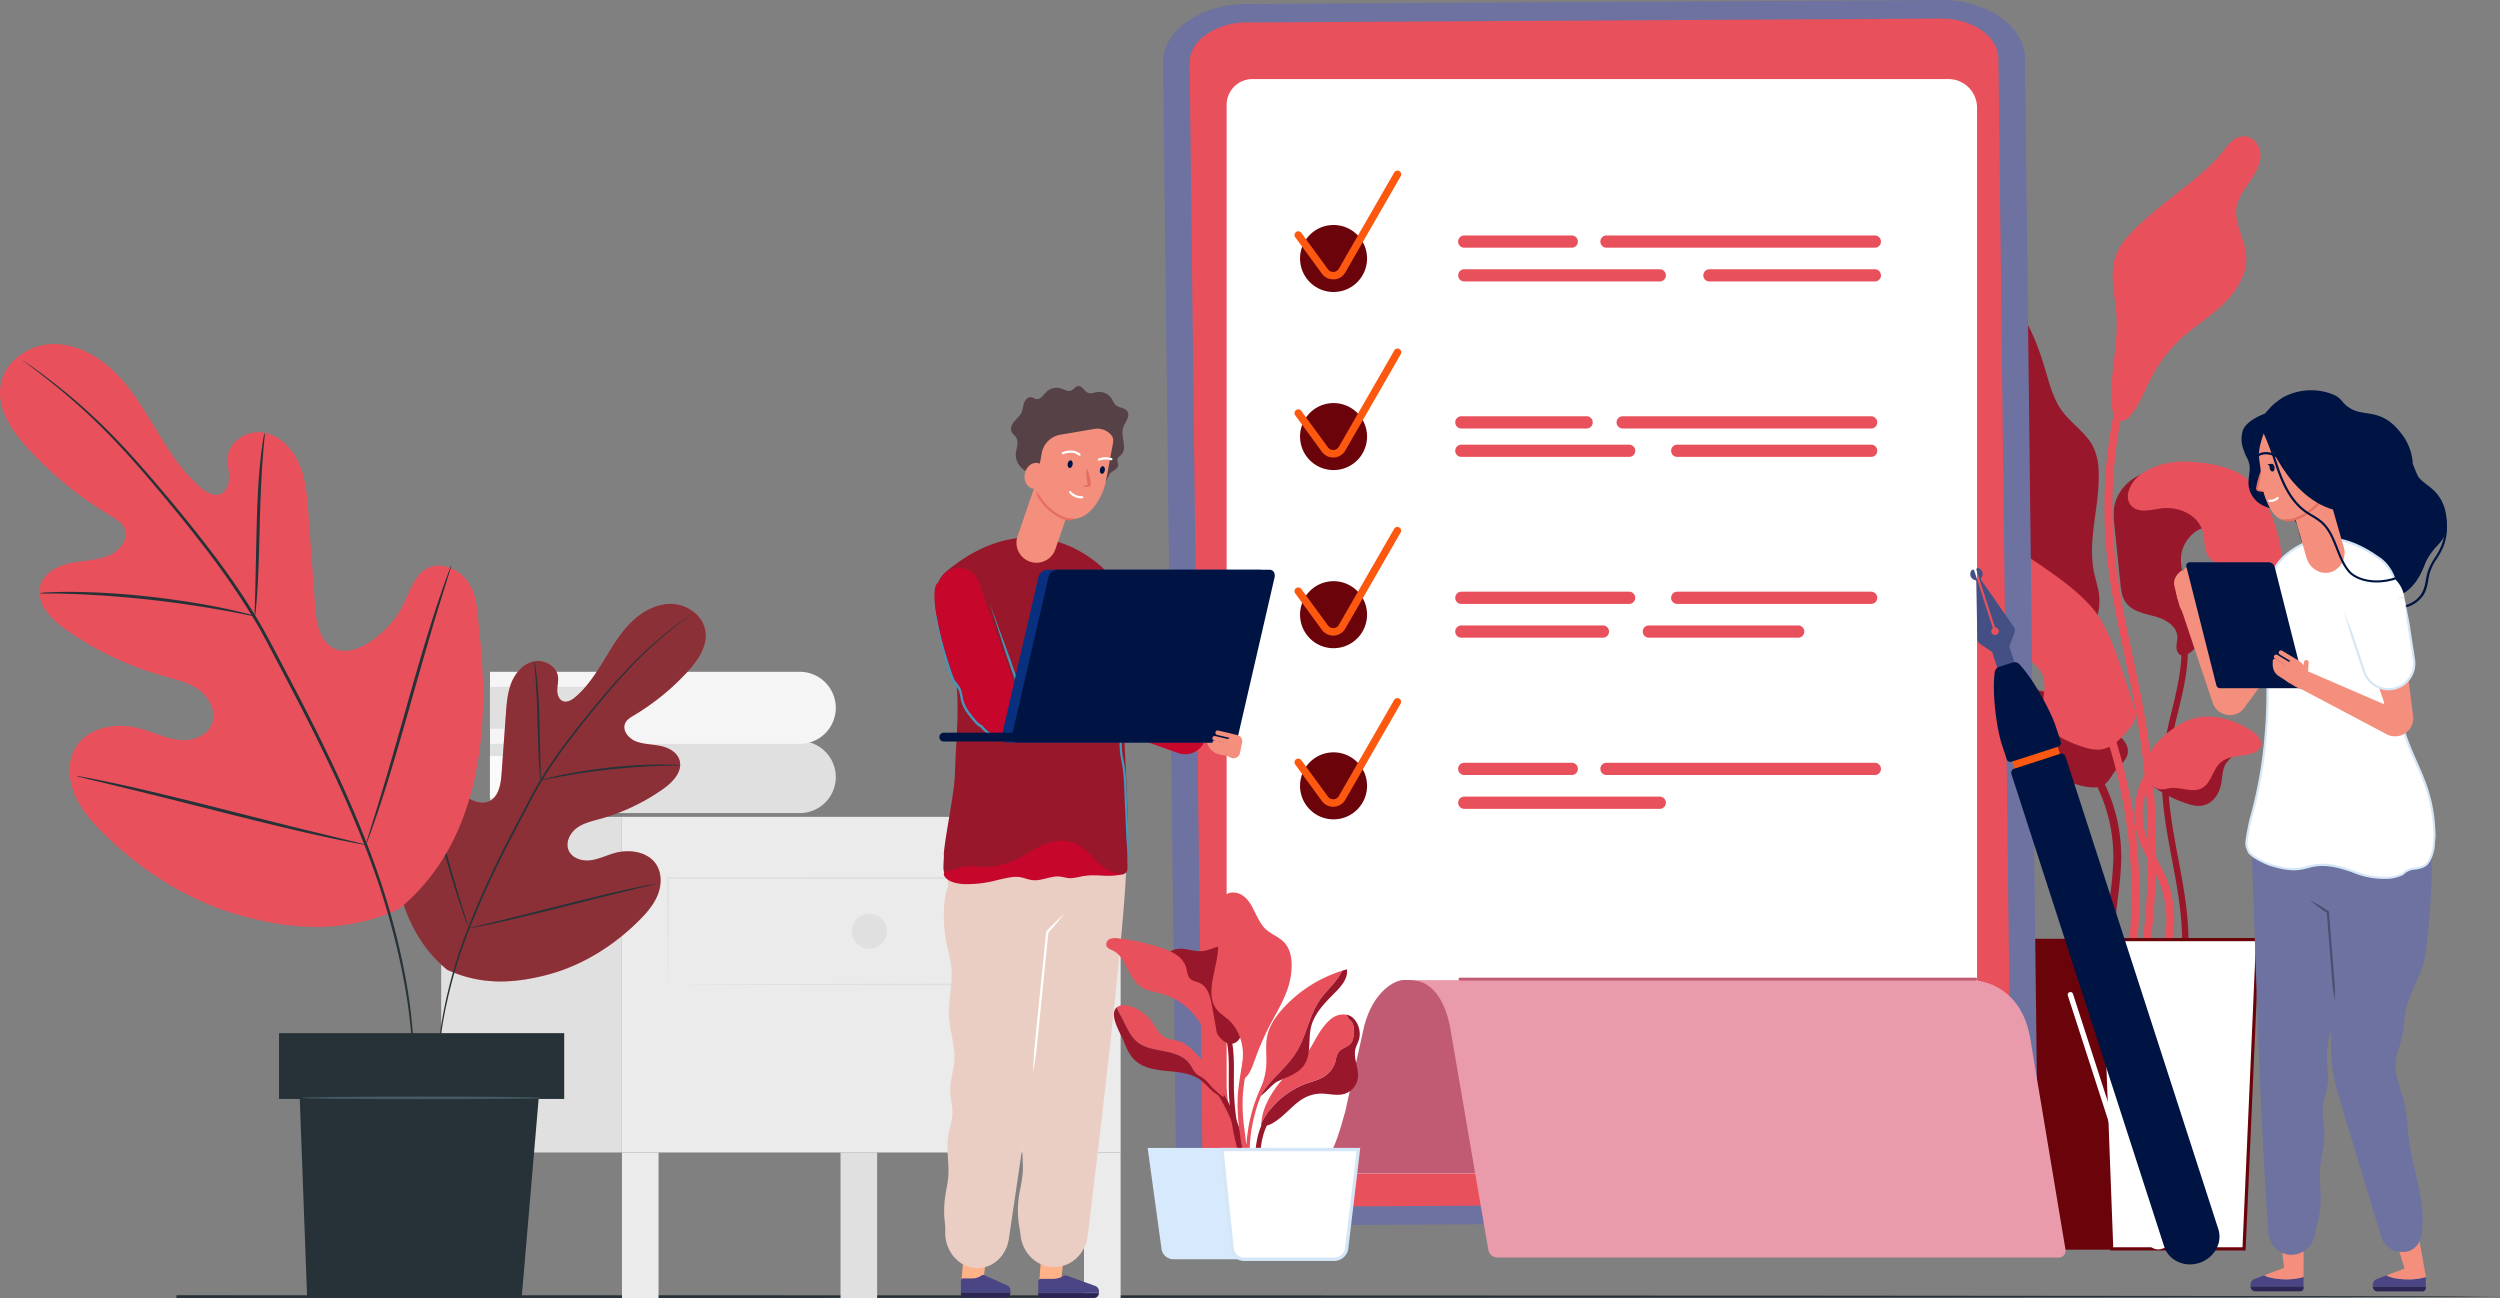 <svg xmlns="http://www.w3.org/2000/svg" viewBox="0 0 1000 519.22"><rect x="0" y="0" width="1000" height="519.22" fill="#808080" stroke="none"/><defs><style>.cls-1{fill:#263238;}.cls-2{fill:#ebebeb;}.cls-3{fill:#e0e0e0;}.cls-4{fill:#f5f5f5;}.cls-5{fill:#fafafa;}.cls-6{fill:#e8505b;}.cls-7{opacity:0.4;}.cls-8{fill:#455a64;}.cls-9{fill:#99172a;}.cls-10{fill:#6b030b;}.cls-11{fill:#fff;}.cls-12{fill:#6d72a0;}.cls-13{fill:#c15b73;}.cls-14{fill:#ea9bab;}.cls-15{fill:#fc5810;}.cls-16{fill:#445084;}.cls-17{fill:#001443;}.cls-18{fill:#f48f7d;}.cls-19{fill:#ffb288;}.cls-20{fill:#c6062b;}.cls-21{fill:#eacdc3;}.cls-22{fill:#4a4584;}.cls-23{fill:#2c2655;}.cls-24{fill:#4398ba;}.cls-25{fill:#564246;}.cls-26{fill:#e56e5e;}.cls-27{fill:#08307f;}.cls-28{fill:#d5e7f7;}.cls-29{fill:#494f70;}.cls-30{fill:#d7e9fc;}</style></defs><title>Assessment</title><g id="Layer_2" data-name="Layer 2"><g id="Layer_1-2" data-name="Layer 1"><path class="cls-1" d="M70.58,518.09c513.25,0,929.42.25,929.42.56s-416.17.57-929.42.57"/><rect class="cls-2" x="433.6" y="460.99" width="14.64" height="58.22" transform="translate(881.84 980.21) rotate(180)"/><rect class="cls-2" x="248.78" y="460.99" width="14.64" height="58.22" transform="translate(512.2 980.21) rotate(180)"/><rect class="cls-3" x="336.21" y="460.99" width="14.64" height="58.22" transform="translate(687.06 980.21) rotate(180)"/><rect class="cls-3" x="179.05" y="460.99" width="14.64" height="58.22" transform="translate(372.75 980.21) rotate(180)"/><rect class="cls-2" x="248.51" y="326.74" width="199.74" height="134.25"/><rect class="cls-3" x="176.47" y="326.74" width="72.04" height="134.25"/><path class="cls-3" d="M267.38,393.87s0-.27,0-.76,0-1.25,0-2.17c0-1.95.05-4.76.08-8.39,0-7.32.11-17.95.18-31.37l-.32.32,160.76.21-.53-.53h0v5.46c0,1.82,0,3.64,0,5.45v10.77q0,10.69,0,21l.52-.52-114.67.23-33.79.15-9.11.07-2.37,0-.83,0a6.72,6.72,0,0,0,.76,0l2.31,0,9,.07,33.66.14,115,.24h.52v-.52q0-10.29,0-21V351.19h0l-.54-.54-160.76.21h-.33v.33c.08,13.51.14,24.2.18,31.57,0,3.59.06,6.38.08,8.31,0,.9,0,1.6,0,2.11A6.62,6.62,0,0,0,267.38,393.87Z"/><path class="cls-3" d="M340.72,372.52a7,7,0,1,0,7-7A7,7,0,0,0,340.72,372.52Z"/><path class="cls-4" d="M418.31,275.54l-7.87,11.31s17.71,4.92,17.71,20.66-10.82,18.69-22.63,18.69S382.41,322.76,382.9,307s15.24-21.64,15.24-21.64l-7.37-9.84Z"/><path class="cls-3" d="M196,296.41v28.82H319.91a14.41,14.41,0,0,0,14.41-14.41h0a14.41,14.41,0,0,0-14.41-14.41"/><path class="cls-5" d="M199.74,302.45h45.41a0,0,0,0,1,0,0v16.74a0,0,0,0,1,0,0H199.74a3.78,3.78,0,0,1-3.78-3.78v-9.19A3.78,3.78,0,0,1,199.74,302.45Z" transform="translate(441.12 621.64) rotate(180)"/><path class="cls-4" d="M196,268.72v28.83H319.91a14.41,14.41,0,0,0,14.41-14.41h0a14.42,14.42,0,0,0-14.41-14.42Z"/><path class="cls-3" d="M199.74,274.77h45.41a0,0,0,0,1,0,0v16.74a0,0,0,0,1,0,0H199.74a3.78,3.78,0,0,1-3.78-3.78v-9.19A3.78,3.78,0,0,1,199.74,274.77Z" transform="translate(441.12 566.27) rotate(180)"/><path class="cls-6" d="M178.84,387.89C158,370.72,155.2,341.67,158.1,316c.48-4.29.37-8.86,2.71-12.47s7.31-5.81,11-3.7c3.08,1.76,4.18,5.58,5.72,8.79A25.16,25.16,0,0,0,186.88,319c2.62,1.63,5.94,2.77,8.76,1.49,3.87-1.76,4.71-6.84,5-11.12q.87-12,1.73-23.92c.31-4.28.64-8.65,2.29-12.6s4.88-7.5,9-8.32,9,1.93,9.54,6.18c.22,1.77-.28,3.55-.3,5.33s.65,3.82,2.3,4.44,3.47-.44,4.85-1.59c4.75-4,8.18-9.3,11.42-14.61s6.39-10.76,10.77-15.15,10.21-7.69,16.36-7.56S281,246,282.11,252.16s-2.92,12-7.13,16.57a95.66,95.66,0,0,1-21.36,17.38c-1.43.85-3,1.77-3.61,3.32-1.15,2.77,1.33,5.82,4.07,7,3.1,1.31,6.59,1.25,9.89,1.91s6.8,2.4,7.81,5.66c1.41,4.5-2.6,8.8-6.44,11.52A81.9,81.9,0,0,1,240,327.56c-3.23.9-6.62,1.65-9.33,3.66s-4.55,5.74-3.25,8.87,5.15,4.41,8.5,4.06,6.43-1.91,9.66-2.85c6-1.75,13.61-.75,17,4.62,2.21,3.53,2.06,8.2.49,12.08s-4.37,7.11-7.31,10.06c-10.29,10.31-23,18.26-37.05,21.91s-26.73,3.94-39.89-2.08"/><g class="cls-7"><path d="M178.84,387.89C158,370.72,155.2,341.67,158.1,316c.48-4.29.37-8.86,2.71-12.47s7.31-5.81,11-3.7c3.08,1.76,4.18,5.58,5.72,8.79A25.16,25.16,0,0,0,186.88,319c2.62,1.63,5.94,2.77,8.76,1.49,3.87-1.76,4.71-6.84,5-11.12q.87-12,1.73-23.92c.31-4.28.64-8.65,2.29-12.6s4.88-7.5,9-8.32,9,1.93,9.54,6.18c.22,1.77-.28,3.55-.3,5.33s.65,3.82,2.3,4.44,3.47-.44,4.85-1.59c4.75-4,8.18-9.3,11.42-14.61s6.39-10.76,10.77-15.15,10.21-7.69,16.36-7.56S281,246,282.11,252.16s-2.92,12-7.13,16.57a95.66,95.66,0,0,1-21.36,17.38c-1.43.85-3,1.77-3.61,3.32-1.15,2.77,1.33,5.82,4.07,7,3.1,1.31,6.59,1.25,9.89,1.91s6.8,2.4,7.81,5.66c1.41,4.5-2.6,8.8-6.44,11.52A81.9,81.9,0,0,1,240,327.56c-3.23.9-6.62,1.65-9.33,3.66s-4.55,5.74-3.25,8.87,5.15,4.41,8.5,4.06,6.43-1.91,9.66-2.85c6-1.75,13.61-.75,17,4.62,2.21,3.53,2.06,8.2.49,12.08s-4.37,7.11-7.31,10.06c-10.29,10.31-23,18.26-37.05,21.91s-26.73,3.94-39.89-2.08"/></g><path class="cls-1" d="M276.4,245.81a5,5,0,0,1-.45.38l-1.36,1c-1.2.9-3,2.23-5.19,4a160.19,160.19,0,0,0-17.72,16.34c-3.5,3.71-7.15,7.94-11,12.55s-7.91,9.58-12,14.95a192.49,192.49,0,0,0-12,17.45c-1.91,3.14-3.65,6.44-5.42,9.81l-5.37,10.25a395.07,395.07,0,0,0-18.48,39.95,191.66,191.66,0,0,0-9.88,34.53,139.51,139.51,0,0,0-2.3,24.12c0,2.86,0,5.09.12,6.6,0,.72,0,1.29.07,1.71a2.41,2.41,0,0,1,0,.59,3.18,3.18,0,0,1-.07-.58c0-.43-.08-1-.14-1.71-.14-1.51-.23-3.74-.28-6.61A134.32,134.32,0,0,1,177,407a187.72,187.72,0,0,1,9.76-34.69,383.41,383.41,0,0,1,18.45-40.06L210.59,322c1.77-3.36,3.53-6.69,5.45-9.85a191.26,191.26,0,0,1,12.07-17.48c4.11-5.38,8.21-10.33,12.07-14.94s7.57-8.81,11.1-12.51A152.22,152.22,0,0,1,269.21,251c2.26-1.74,4.06-3,5.29-3.89l1.4-1A3.75,3.75,0,0,1,276.4,245.81Z"/><path class="cls-1" d="M216.27,312.1a8.36,8.36,0,0,1-.28-1.86c-.13-1.2-.26-2.94-.4-5.09-.27-4.31-.44-10.26-.6-16.83s-.41-12.51-.75-16.8c-.16-2.15-.31-3.88-.42-5.08a8.6,8.6,0,0,1-.1-1.88,8.64,8.64,0,0,1,.4,1.84c.21,1.19.44,2.92.68,5.06.47,4.29.82,10.25,1,16.83s.27,12.35.37,16.83q.09,3,.15,5.1A9.14,9.14,0,0,1,216.27,312.1Z"/><path class="cls-1" d="M272.05,306.15a12.86,12.86,0,0,1-2.21.09c-1.42,0-3.48,0-6,.12-5.07.15-12.08.6-19.79,1.43s-14.66,1.91-19.66,2.83c-2.5.44-4.52.85-5.92,1.12a12.45,12.45,0,0,1-2.18.36,11.41,11.41,0,0,1,2.12-.66c1.37-.37,3.38-.86,5.88-1.38,5-1.06,11.94-2.21,19.68-3.07a198.22,198.22,0,0,1,19.86-1.2c2.55,0,4.61.06,6,.14A11.28,11.28,0,0,1,272.05,306.15Z"/><path class="cls-1" d="M187.51,371.31a3.33,3.33,0,0,1-.32-.7c-.21-.56-.47-1.24-.79-2.06-.67-1.8-1.57-4.42-2.65-7.67-2.16-6.51-4.85-15.59-7.69-25.65s-5.46-19.16-7.47-25.71c-1-3.18-1.81-5.79-2.42-7.74-.25-.84-.47-1.54-.64-2.11a3.34,3.34,0,0,1-.18-.75,2.56,2.56,0,0,1,.33.7c.21.56.47,1.23.78,2.06.68,1.79,1.58,4.42,2.66,7.67,2.15,6.51,4.85,15.59,7.69,25.65s5.45,19.16,7.47,25.7c1,3.18,1.81,5.8,2.41,7.74.26.85.47,1.55.65,2.12A2.46,2.46,0,0,1,187.51,371.31Z"/><path class="cls-1" d="M262.42,353.51a2.62,2.62,0,0,1-.75.24l-2.17.55-8,1.92c-6.77,1.62-16.1,4-26.41,6.58s-19.67,4.87-26.48,6.36c-3.4.74-6.16,1.31-8.08,1.67l-2.21.4a2.68,2.68,0,0,1-.78.08,3,3,0,0,1,.75-.24l2.18-.55,8-1.92c6.77-1.62,16.11-4,26.41-6.58s19.67-4.87,26.48-6.35c3.4-.75,6.17-1.32,8.08-1.68l2.21-.39A2.57,2.57,0,0,1,262.42,353.51Z"/><path class="cls-6" d="M159.73,363.48c32.24-26.52,36.5-71.37,32-111-.74-6.62-.56-13.67-4.18-19.25s-11.3-9-17-5.71c-4.75,2.71-6.45,8.61-8.83,13.57a38.89,38.89,0,0,1-14.4,16.09c-4.06,2.53-9.18,4.28-13.53,2.31-6-2.71-7.28-10.57-7.75-17.18q-1.33-18.47-2.68-36.93c-.47-6.6-1-13.35-3.53-19.45s-7.54-11.57-14-12.84S92,176,91.15,182.6c-.34,2.73.43,5.48.46,8.23s-1,5.89-3.55,6.86-5.37-.68-7.49-2.46c-7.34-6.13-12.64-14.35-17.63-22.55s-9.88-16.62-16.63-23.4S30.54,137.4,21.05,137.61,1.93,144.45.27,153.92s4.51,18.51,11,25.58a147.79,147.79,0,0,0,33,26.84c2.2,1.31,4.58,2.73,5.57,5.11,1.78,4.29-2.05,9-6.28,10.78-4.79,2-10.17,1.94-15.27,3s-10.5,3.72-12.07,8.74c-2.17,7,4,13.59,10,17.78a126.53,126.53,0,0,0,39.06,18.63c5,1.4,10.23,2.55,14.41,5.66s7,8.85,5,13.69-8,6.81-13.12,6.26-9.93-2.95-14.93-4.39c-9.34-2.72-21-1.17-26.2,7.13-3.42,5.46-3.19,12.66-.77,18.65s6.75,11,11.29,15.53c15.88,15.92,35.58,28.19,57.2,33.83s41.28,6.09,61.6-3.21"/><path class="cls-1" d="M9.1,144.11a5,5,0,0,0,.69.58l2.1,1.59c1.85,1.39,4.58,3.45,8,6.19a248.86,248.86,0,0,1,27.35,25.24c5.4,5.73,11.05,12.26,17,19.37s12.21,14.79,18.52,23.09a301,301,0,0,1,18.5,26.94c3,4.84,5.63,9.95,8.37,15.15l8.29,15.82c11.13,21.41,21.06,42.16,28.53,61.69a296,296,0,0,1,15.26,53.31,216.28,216.28,0,0,1,3.55,37.24c0,4.42-.06,7.86-.19,10.19,0,1.11-.08,2-.1,2.64a4.49,4.49,0,0,0,0,.91,4.82,4.82,0,0,0,.11-.9c.06-.65.13-1.53.22-2.64.21-2.32.36-5.76.43-10.2a207.24,207.24,0,0,0-3.18-37.39,290.57,290.57,0,0,0-15.07-53.57c-7.43-19.61-17.36-40.43-28.49-61.85l-8.3-15.83c-2.74-5.18-5.45-10.33-8.42-15.2a294.35,294.35,0,0,0-18.64-27C77.31,211.18,71,203.53,65,196.42s-11.69-13.6-17.13-19.32a235.61,235.61,0,0,0-27.7-25c-3.49-2.69-6.26-4.68-8.16-6l-2.17-1.49A5.15,5.15,0,0,0,9.1,144.11Z"/><path class="cls-1" d="M101.94,246.46a13.33,13.33,0,0,0,.42-2.87c.21-1.85.41-4.54.62-7.86.42-6.65.68-15.85.93-26s.64-19.32,1.16-25.94c.25-3.31.47-6,.66-7.84a13.52,13.52,0,0,0,.14-2.9,13.29,13.29,0,0,0-.61,2.84c-.33,1.83-.69,4.5-1.05,7.82-.74,6.62-1.27,15.82-1.52,26s-.42,19.07-.57,26c-.09,3.12-.17,5.76-.23,7.87A13.42,13.42,0,0,0,101.94,246.46Z"/><path class="cls-1" d="M15.81,237.27a17.72,17.72,0,0,0,3.42.14c2.19,0,5.36,0,9.28.18,7.84.23,18.66.93,30.57,2.21s22.63,3,30.35,4.37c3.87.68,7,1.31,9.13,1.74a18.88,18.88,0,0,0,3.38.55,18.48,18.48,0,0,0-3.27-1c-2.13-.57-5.22-1.33-9.08-2.13-7.7-1.63-18.45-3.42-30.39-4.73a302.24,302.24,0,0,0-30.67-1.86c-3.94,0-7.12.09-9.32.21A19,19,0,0,0,15.81,237.27Z"/><path class="cls-1" d="M146.34,337.88a4.56,4.56,0,0,0,.5-1.08c.32-.86.72-1.91,1.21-3.19,1-2.77,2.43-6.81,4.1-11.84,3.33-10,7.49-24.07,11.88-39.6s8.41-29.59,11.53-39.69c1.53-4.91,2.79-8.95,3.72-11.95l1-3.26a4.68,4.68,0,0,0,.27-1.17,4.53,4.53,0,0,0-.5,1.09l-1.21,3.18c-1,2.77-2.44,6.82-4.1,11.84-3.33,10-7.5,24.07-11.88,39.61s-8.42,29.58-11.53,39.68c-1.54,4.91-2.79,9-3.73,12l-1,3.26A4.38,4.38,0,0,0,146.34,337.88Z"/><path class="cls-1" d="M30.68,310.4a4.48,4.48,0,0,0,1.15.37l3.37.84,12.38,3c10.46,2.51,24.87,6.14,40.78,10.17s30.37,7.52,40.88,9.81c5.26,1.15,9.52,2,12.48,2.58l3.41.62a4.39,4.39,0,0,0,1.21.13,4.9,4.9,0,0,0-1.16-.38l-3.36-.83-12.39-3c-10.46-2.5-24.86-6.13-40.78-10.16S58.28,316,47.77,313.72c-5.26-1.14-9.52-2-12.48-2.58l-3.41-.61A4.33,4.33,0,0,0,30.68,310.4Z"/><polygon class="cls-1" points="119.9 439.58 122.86 519.22 208.66 519.22 215.45 439.58 119.9 439.58"/><rect class="cls-1" x="111.61" y="413.26" width="114.07" height="26.32"/><path class="cls-8" d="M216.64,439.14c0,.3-21.5.53-48,.53s-48-.23-48-.53,21.49-.53,48-.53S216.64,438.85,216.64,439.14Z"/><path class="cls-9" d="M875.14,382.54l-2.53-.2c1-12.83-1.44-25.88-3.82-38.5-2.49-13.25-5.08-27-3.71-40.59a142.19,142.19,0,0,1,3.67-19c.86-3.58,1.75-7.28,2.45-10.94,2.31-12,1.84-21.61-1.44-29.24l2.33-1c3.49,8.11,4,18.16,1.61,30.72-.72,3.71-1.61,7.44-2.48,11.05a139.88,139.88,0,0,0-3.61,18.67c-1.33,13.27,1.21,26.79,3.68,39.87C873.7,356.15,876.19,369.37,875.14,382.54Z"/><path class="cls-6" d="M858.44,390.1l-3.14-.51a312.29,312.29,0,0,0-.6-102.9c-1.4-8.08-3.15-16.26-4.83-24.17-2.86-13.37-5.81-27.2-7.19-41.07a190.34,190.34,0,0,1,6.23-70.08l3.06.87a187,187,0,0,0-6.13,68.9c1.36,13.69,4.29,27.43,7.13,40.72,1.69,7.94,3.45,16.15,4.85,24.29A315.37,315.37,0,0,1,858.44,390.1Z"/><path class="cls-9" d="M890.46,305.24c-1.6,2.54-1.46,5.73-2.08,8.65-.72,3.4-2.79,6.75-6,7.94s-6.55.08-9.61-1.12a44.33,44.33,0,0,1-11.27-6,1.26,1.26,0,0,1-.6-.82,1.28,1.28,0,0,1,.54-1c1.93-1.74,4.56-2.42,7.05-3.14,3.16-.9,6.37-2,8.82-4.18,1.78-1.59,3.16-3.76,5.38-4.66s9-.53,10.19,1.73C892,303.42,891.26,304.36,890.46,305.24Z"/><path class="cls-6" d="M856.38,89.28c-4,3.7-8,7.67-10,12.78-2.8,7.58-.34,15.94.2,24,.8,12.06-2.82,24.1-1.89,36.15.22,2.78,1.61,6.33,4.38,6.05a5,5,0,0,0,3.1-2.06c3.84-4.54,5.82-10.32,8.58-15.59a56.55,56.55,0,0,1,11.89-15.39c5.43-4.93,11.78-8.78,17-13.89s9.46-12.06,8.82-19.36c-.56-6.47-4.84-12.52-3.86-18.93.6-3.91,3.08-7.23,5.33-10.48s4.42-6.88,4.28-10.83c-.15-4.3-3.95-8.24-8.34-7-4.1,1.17-6.72,6.41-9.57,9.26C877.25,73.16,865.93,80.46,856.38,89.28Z"/><path class="cls-6" d="M900.79,292.46c2.23,1.5,4.58,4.12,3.38,6.53a4.81,4.81,0,0,1-2.61,2.08c-4.37,1.76-9.88.84-13.39,4-3.13,2.8-3.6,8.07-7.27,10.12-3.84,2.15-8.63-.54-13,.08-.91.13-1.79.4-2.71.46-3.87.25-7.09-3.64-7.26-7.53-.34-8.21,9.4-16.42,16.24-19.63C882.89,284.47,893.24,287.38,900.79,292.46Z"/><path class="cls-9" d="M873,219.69c-1.55,4.89,0,10.21,2.11,14.89s4.72,9.26,5.39,14.35-1.3,11-6,13a3.47,3.47,0,0,1-1.54.32c-1.46-.13-2.32-1.78-2.38-3.24s.42-2.91.35-4.38c-.23-4.34-4.9-7-9.09-8.11s-9-2-11.5-5.52c-1.6-2.24-1.93-5.1-2.21-7.83q-1.17-11.29-2.32-22.58a33.4,33.4,0,0,1-.24-6.92c1-9.64,11.51-17.13,20.94-14.87a25.94,25.94,0,0,1,9.93,5.34c3.08,2.47,12.5,9.64,9.8,14.17-1.05,1.76-6.19,2.91-8,4.31A14.83,14.83,0,0,0,873,219.69Z"/><path class="cls-9" d="M816.71,233.62c-4.36-5.54-11.29-8.92-14.69-15.1-4.08-7.39-2-16.51.07-24.7s3.72-17.52-1-24.55c-3.06-4.58-8.31-7.26-11.78-11.54-8.7-10.74-4-28.18-12.74-38.9-2-2.42-4.55-4.35-6.31-6.93s-2.55-6.27-.66-8.77c2.84-3.75,8.74-2,12.94.09a80.57,80.57,0,0,1,14.89,9.11c10.49,8.6,16.5,21.53,20.37,34.54,1.83,6.11,3.34,12.51,7.13,17.65s9.74,8.74,12.5,14.53a23.79,23.79,0,0,1,2,9c.74,13.72-4.61,27.57-1.79,41,.58,2.81,1.52,5.54,1.93,8.38a23.22,23.22,0,0,1-9.48,21.81c-6.94,4.84-7.34-5.06-7.4-9.11A28.47,28.47,0,0,0,816.71,233.62Z"/><path class="cls-9" d="M795.83,279.38a4.51,4.51,0,0,0-1.21.86,3.19,3.19,0,0,0,.11,3.89,7.72,7.72,0,0,0,3.49,2.27c4,1.55,8.29,2.19,12.36,3.55s8.1,3.63,10.18,7.39c2.37,4.28,1.91,10,5.21,13.58,2.15,2.35,5.43,3.26,8.58,3.77,2.27.37,4.74.55,6.74-.6,2.27-1.29,3.34-3.92,5-6s4.15-3.82,4.75-6.46c.67-3-1.39-5.94-3.93-7.63-4.88-3.26-10-4.63-14.42-8.77a33.27,33.27,0,0,0-10.06-6.92A31.2,31.2,0,0,0,795.83,279.38Z"/><path class="cls-6" d="M815.07,225.27c-3.43-2.37-7.11-4.63-11.24-5.17-4-.52-7.94.6-11.77,1.75q-9,2.7-17.93,5.72c-1.86.63-3.86,1.38-4.92,3-1.79,2.81.26,6.76,3.25,8.23s6.49,1.23,9.82,1.09c4.31-.16,8.72-.06,12.8,1.37s7.81,4.35,9.29,8.41c1,2.84.92,6,2.27,8.76,2.29,4.58,8.17,6.58,10.28,11.25,2.34,5.19-.91,11.36.44,16.89,1.55,6.29,8.32,9.61,14.45,11.73,2.91,1,6,1.94,9,1.41,4.46-.78,7.73-4.47,10.64-7.94a11.14,11.14,0,0,0,2.61-4.35c.47-2-.17-4-.82-5.94-3.67-10.88-7.18-23.66-12.95-33.6C835.12,239,823.43,231,815.07,225.27Z"/><path class="cls-6" d="M911.29,214.54c2.39,9.59,3.12,20.71-3.06,28.42a6.71,6.71,0,0,1-3.09,2.4c-3.62,1.1-6.67-3.06-7.44-6.76s-.83-8-3.71-10.46-7.22-2-9.81-4.58c-2.84-2.8-2-7.49-3.21-11.31-2-6.51-9.77-9.77-16.52-8.89-4,.53-8.75,2-11.69-.81-3.48-3.32-.82-9.38,3-12.36,5.85-4.6,13.69-6,21.1-5.46,7.78.59,17.26,2.24,23,7.72C906,198.34,909.27,206.42,911.29,214.54Z"/><path class="cls-6" d="M854.07,384.4l-3.15-.42a204.34,204.34,0,0,0-19.23-116.12l2.85-1.4A207.58,207.58,0,0,1,854.07,384.4Z"/><path class="cls-9" d="M845.12,387.24c-3.34-9.54-2.12-19.67-1-29.48a137.46,137.46,0,0,0,1.21-14.12,64.66,64.66,0,0,0-12.12-38.51l2.58-1.85a67.8,67.8,0,0,1,12.71,40.4,139.11,139.11,0,0,1-1.23,14.46c-1.18,9.88-2.3,19.21.8,28.05Z"/><path class="cls-6" d="M868,379.61l-3-.87a40.44,40.44,0,0,0-1.69-26.94c-1-2.28-2.18-4.53-3.35-6.71a61.4,61.4,0,0,1-4.56-9.81,32.31,32.31,0,0,1,6.89-31.69l2.33,2.16a29.5,29.5,0,0,0-6.21,28.54,59.11,59.11,0,0,0,4.35,9.3c1.2,2.24,2.45,4.56,3.47,7A43.66,43.66,0,0,1,868,379.61Z"/><polygon class="cls-10" points="863.28 499.86 863.28 375.52 805.04 375.52 811.43 499.86 863.28 499.86"/><polygon class="cls-11" points="897.95 499.86 903.39 375.52 839.68 375.52 844.38 499.86 897.95 499.86"/><path class="cls-10" d="M902.39,376.48,897,498.91H845.29l-4.62-122.43Zm1.33-1.27H839.35l4.71,124.66v.31h54.18l5.46-124.64v-.33Z"/><path class="cls-6" d="M776.15,3.72,498.61,5.3c-15.63.09-28.2,9-28.07,19.94l5.14,441.62c.13,10.93,12.9,19.71,28.53,19.62l277.54-1.58c15.63-.09,28.19-9,28.07-19.94L804.68,23.34C804.55,12.41,791.78,3.63,776.15,3.72Z"/><path class="cls-12" d="M504,490.2c-8.87,0-17.23-2.39-23.57-6.75s-10-10.28-10-16.56L465.22,25.27c-.07-6.28,3.36-12.2,9.65-16.67s14.71-7,23.69-7L776.11,0l0,3.72,0-3.72h.28c18.4,0,33.45,10.41,33.6,23.3l5.15,441.63c.14,13-14.81,23.58-33.34,23.69L504.25,490.2ZM776.38,7.43h-.18L498.65,9a28.4,28.4,0,0,0-16.19,4.8c-4.31,3.06-6.65,7.11-6.6,11.4L481,466.83c.05,4.29,2.49,8.31,6.86,11.32A28.6,28.6,0,0,0,504,482.76h.19l277.55-1.57c12.67-.08,22.89-7.34,22.79-16.2L799.36,23.37C799.25,14.55,789,7.43,776.38,7.43Z"/><path class="cls-11" d="M501,31.63H779.37a11.46,11.46,0,0,1,11.45,11.46V469.38H522.27c-17.87,0-31.62-16-31.62-35.72V42A10.32,10.32,0,0,1,501,31.63Z"/><path class="cls-13" d="M538.07,444.71l7.64-34.42C549.4,396.37,557.94,392,561.54,392H564c10.27,0,29,11,28,24.66l22.34,52.71H520C530.29,469.37,533.65,460.72,538.07,444.71Z"/><path class="cls-14" d="M598.83,503a3.75,3.75,0,0,1-3.55-3.34l-14.76-86c-2.58-17.56-10.5-21-14.74-21.61H788.92s19.77,0,23.36,24.42l13.9,83.24a2.75,2.75,0,0,1-2.47,3.31Z"/><path class="cls-13" d="M790.24,392.27H584a.6.6,0,0,1,0-1.2H790.24a.6.6,0,0,1,0,1.2Z"/><path class="cls-10" d="M546.82,103.39A13.4,13.4,0,1,1,533.42,90,13.39,13.39,0,0,1,546.82,103.39Z"/><path class="cls-10" d="M546.82,174.63a13.4,13.4,0,1,1-13.4-13.4A13.39,13.39,0,0,1,546.82,174.63Z"/><path class="cls-10" d="M546.82,245.88a13.4,13.4,0,1,1-13.4-13.4A13.39,13.39,0,0,1,546.82,245.88Z"/><path class="cls-10" d="M546.82,314.34a13.4,13.4,0,1,1-13.4-13.4A13.39,13.39,0,0,1,546.82,314.34Z"/><path class="cls-6" d="M750.09,99.08H642.44a2.45,2.45,0,0,1,0-4.89H750.09a2.45,2.45,0,0,1,0,4.89Z"/><path class="cls-6" d="M628.86,99.08h-43a2.45,2.45,0,1,1,0-4.89h43a2.45,2.45,0,0,1,0,4.89Z"/><path class="cls-6" d="M750.09,112.59H683.93a2.45,2.45,0,1,1,0-4.89h66.16a2.45,2.45,0,0,1,0,4.89Z"/><path class="cls-6" d="M664.06,112.59H585.88a2.45,2.45,0,1,1,0-4.89h78.18a2.45,2.45,0,0,1,0,4.89Z"/><path class="cls-6" d="M750.09,310H642.44a2.45,2.45,0,0,1,0-4.89H750.09a2.45,2.45,0,0,1,0,4.89Z"/><path class="cls-6" d="M628.86,310h-43a2.45,2.45,0,1,1,0-4.89h43a2.45,2.45,0,0,1,0,4.89Z"/><path class="cls-6" d="M664.06,323.54H585.88a2.45,2.45,0,1,1,0-4.89h78.18a2.45,2.45,0,0,1,0,4.89Z"/><path class="cls-6" d="M748.61,171.4H648.92a2.45,2.45,0,0,1,0-4.89h99.69a2.45,2.45,0,0,1,0,4.89Z"/><path class="cls-6" d="M634.8,171.4H584.39a2.45,2.45,0,0,1,0-4.89H634.8a2.45,2.45,0,0,1,0,4.89Z"/><path class="cls-6" d="M748.61,182.76H671.05a2.45,2.45,0,1,1,0-4.89h77.56a2.45,2.45,0,0,1,0,4.89Z"/><path class="cls-6" d="M651.8,182.76H584.39a2.45,2.45,0,0,1,0-4.89H651.8a2.45,2.45,0,0,1,0,4.89Z"/><path class="cls-6" d="M748.61,241.57H671.05a2.45,2.45,0,1,1,0-4.89h77.56a2.45,2.45,0,0,1,0,4.89Z"/><path class="cls-6" d="M651.8,241.57H584.39a2.45,2.45,0,0,1,0-4.89H651.8a2.45,2.45,0,0,1,0,4.89Z"/><path class="cls-6" d="M719.12,255.07H659.7a2.45,2.45,0,1,1,0-4.89h59.42a2.45,2.45,0,1,1,0,4.89Z"/><path class="cls-6" d="M641,255.07H584.39a2.45,2.45,0,0,1,0-4.89H641a2.45,2.45,0,1,1,0,4.89Z"/><path class="cls-15" d="M533.27,111.75a5.57,5.57,0,0,1-4.51-2.29L518.17,95a1.5,1.5,0,1,1,2.41-1.77l10.6,14.49a2.61,2.61,0,0,0,4.36-.24L557.68,69a1.5,1.5,0,0,1,2.6,1.5l-22.15,38.46a5.57,5.57,0,0,1-4.55,2.8Z"/><path class="cls-15" d="M533.27,183a5.57,5.57,0,0,1-4.51-2.29l-10.59-14.48a1.5,1.5,0,1,1,2.41-1.77l10.6,14.48a2.61,2.61,0,0,0,4.36-.24l22.14-38.46a1.5,1.5,0,1,1,2.6,1.49l-22.15,38.47a5.59,5.59,0,0,1-4.55,2.79Z"/><path class="cls-15" d="M533.27,254.24a5.58,5.58,0,0,1-4.51-2.3l-10.59-14.48a1.5,1.5,0,1,1,2.41-1.77l10.6,14.48a2.6,2.6,0,0,0,4.36-.23l22.14-38.47a1.5,1.5,0,0,1,2.6,1.49l-22.15,38.47a5.6,5.6,0,0,1-4.55,2.8Z"/><path class="cls-15" d="M533.27,322.7a5.57,5.57,0,0,1-4.51-2.29l-10.59-14.48a1.5,1.5,0,1,1,2.41-1.77l10.6,14.48a2.61,2.61,0,0,0,4.36-.24l22.14-38.46a1.5,1.5,0,0,1,2.6,1.49L538.13,319.9a5.56,5.56,0,0,1-4.55,2.79Z"/><path class="cls-11" d="M858.94,496.61l-31.8-98.38a1.08,1.08,0,1,1,2.06-.66L861,495.94a2.39,2.39,0,0,0,3,1.54l4.12-1.33a1.07,1.07,0,0,1,1.36.69,1.09,1.09,0,0,1-.7,1.37l-4.11,1.33A4.57,4.57,0,0,1,858.94,496.61Z"/><path class="cls-16" d="M809.24,275.58l-5.5-17,2.08-5.57a2.39,2.39,0,0,0-.28-2.2l-13.11-18.86a.59.59,0,0,1,0-.71,2.46,2.46,0,0,0-1.15-4,.58.58,0,0,0-.7.73l7.43,23a1.51,1.51,0,0,1,1.47,1.11,1.52,1.52,0,0,1-2.91.87,1.52,1.52,0,0,1,.57-1.7l-7.44-23a.57.57,0,0,0-1-.2,2.46,2.46,0,0,0,1.36,4,.6.6,0,0,1,.46.55l.41,23a2.38,2.38,0,0,0,1.06,1.94l4.87,3.25,5.52,17.09Z"/><rect class="cls-15" x="810.09" y="295.31" width="9.71" height="19.1" transform="translate(854.33 -564.35) rotate(72.08)"/><path class="cls-17" d="M822.35,290.69c-2-6.08-8.71-18.7-14.61-25a2.58,2.58,0,0,0-2.67-.69l-5.42,1.75a2.59,2.59,0,0,0-1.76,2.12c-1.12,8.43.74,22.35,2.79,28.69l2,6.13a1.53,1.53,0,0,0,1.93,1l18.72-6.05a1.54,1.54,0,0,0,1-1.94Z"/><path class="cls-17" d="M887.34,491.69,826.19,302.55a1.7,1.7,0,0,0-2.18-1l-18.28,5.91a1.7,1.7,0,0,0-1.18,2.09L865.7,498.69c1.77,5.49,8.09,8.4,14,6.48S889.11,497.18,887.34,491.69Z"/><path class="cls-18" d="M492.34,302.75l-4.71-1a6.42,6.42,0,0,1-3.88-2.76,5.37,5.37,0,0,1-.93-2.14l.93-.24c.11-.48,1.65-.47,2.22-.34l8.2,4.76c.57.14.34.41.23.89l-.1.26C494.18,302.67,492.91,302.89,492.34,302.75Z"/><polygon class="cls-19" points="495.79 290.81 471.77 285.51 470.5 294.75 493.13 298.31 495.79 290.81"/><path class="cls-20" d="M474.13,301.71a8.48,8.48,0,0,1-2.79-.48l-23.8-8.43a12.56,12.56,0,0,1-10.37-15.46L428,237.64a8.35,8.35,0,1,1,16.27-3.78L454,276.11a8.85,8.85,0,0,1,.2,1.34l22.67,8a8.35,8.35,0,0,1-2.78,16.23Z"/><path class="cls-21" d="M378.1,374.33c.62,4.34,2.06,8.52,2.44,12.88.57,6.61-1.35,13.22-.92,19.84.38,5.8,2.54,11.44,2.15,17.24-.26,3.89-1.67,7.64-1.67,11.54,0,3.25,1,6.44.86,9.68s-1.27,6.16-1.72,9.29c-.75,5.19.46,10.51.07,15.74-.22,2.92-.93,5.75-1.31,8.64a39.12,39.12,0,0,0,1.58,17.3c-.63-18.74,3.73-37.17,6.9-55.59,1.44-8.38,2.65-16.91,1.92-25.41-.7-8.29-3.23-16.3-4.4-24.54a137.53,137.53,0,0,1-.95-20.1c0-5.23.4-13.16-3.37-17.16C377,358.64,377.29,368.7,378.1,374.33Z"/><path class="cls-21" d="M417.79,406l-7.47.15v.17c.29,5.8,2.36,11.48,1.89,17.27-.33,3.89-1.79,7.62-1.85,11.52-.05,3.24.87,6.45.7,9.68s-1.36,6.15-1.86,9.27c-.83,5.18.3,10.51-.17,15.74-.27,2.91-1,5.74-1.45,8.62a39.18,39.18,0,0,0,1.32,17.32c-.35-18.75,4.3-37.11,7.76-55.48,1.57-8.35,2.91-16.86,2.31-25.37A80.4,80.4,0,0,0,417.79,406Z"/><polygon class="cls-19" points="416.78 498.7 415.63 513.62 424.33 513.62 425.97 498.31 416.78 498.7"/><path class="cls-21" d="M410.38,442.84c-1.14,23.53-1.67,38.36-2.21,48.91-.43,8.2,5.74,15.09,13.5,15.09,6.79,0,12.53-5.33,13.4-12.46,4.79-38.87,15.34-127.79,15.44-149.23l-5.88-.63c-.1-10.16-10.27-14.55-18.88-7.72-7.66,6.06-16,11.86-21.38,13.29l.81,5.76C408.51,379.62,412.1,407.28,410.38,442.84Z"/><path class="cls-22" d="M439.58,516.45a2.24,2.24,0,0,0-1.47-2.07l-11.31-4.1a1.69,1.69,0,0,0-1.42.14,9,9,0,0,1-4.47,1.14h-4.6a1,1,0,0,0-1,1v4.6h24.31S439.58,516.45,439.58,516.45Z"/><path class="cls-23" d="M415.28,517.82a1.4,1.4,0,0,0,1.4,1.4h20.88a2,2,0,0,0,2-2H415.28Z"/><polygon class="cls-19" points="385.61 500.19 384.35 515.16 393.14 514.44 394.79 499.48 385.61 500.19"/><path class="cls-21" d="M391.4,507.25c6.08-.21,11.15-5.1,12.14-11.69,5.78-38.44,19.11-129.51,19.92-151.22l-5.63-.43c.23-10.17-9.38-14.23-17.89-7.1-7.56,6.33-15.74,12.42-21,14l.58,5.74c2.42,23.71,4.79,48.71,2.14,87-1.6,23.05-2.62,37.7-3.54,48.15C377.41,500.21,383.64,507.53,391.4,507.25Z"/><path class="cls-22" d="M404.14,516.25a2.25,2.25,0,0,0-1.2-2.07l-9.21-4.1a1.16,1.16,0,0,0-1.16.14,6.34,6.34,0,0,1-3.64,1.14h-3.75a.94.94,0,0,0-.83,1V517h19.8S404.14,516.25,404.14,516.25Z"/><path class="cls-23" d="M384.35,517.61a1.29,1.29,0,0,0,1.13,1.4h17a1.87,1.87,0,0,0,1.66-2h-19.8Z"/><path class="cls-11" d="M426,365.22c-1.1,1.35-2.2,2.68-3.32,4l-1.68,2c-.54.68-1.17,1.28-1.75,1.92l.12-.26-2.86,28.24-1.43,14.12-.36,3.53c-.06.59-.11,1.18-.16,1.77s-.17,1.17-.26,1.75c-.36,2.34-.7,4.69-1.1,7,.09-2.36.22-4.73.34-7.09,0-.6,0-1.19.1-1.78s.13-1.17.19-1.76l.35-3.53L415.6,401l2.86-28.24a.42.42,0,0,1,.12-.27c.59-.62,1.15-1.29,1.79-1.88l1.86-1.81Q424.11,367,426,365.22Z"/><path class="cls-9" d="M451,347.58c1.32-18.27-2.58-70.36-3.82-96.7-.6-4.39.5-13-2.95-20a8.68,8.68,0,0,0-1.59-2.22c-4.74-4.88-26.86-24.71-57.07-5.28-2,1.3-7,4.8-8.52,6.67-9,11.15,4.22,32.22,4.92,37.28,2.16,15.69.4,28,0,42.19-.16,7.48-3.78,24.06-4.45,31.9.24,2.54-.8,6.72.58,8.34h70.61A2.29,2.29,0,0,0,451,347.58Z"/><path class="cls-20" d="M385.72,353.66a47.45,47.45,0,0,0,13-1.58c2.9-.67,5.91-1.48,8.38-1.32,2.63.18,4.46,1.46,7.29,1.34,2.68-.12,6-1.5,8.6-1.53,2.1,0,3.61.83,5.77.7a35.16,35.16,0,0,0,3.95-.72c6.52-1.25,10.37.84,17.1-1.08-4.74,0-7.25-1.61-10-3.89s-4.88-5.5-8.21-7.47-8.43-2.65-14.25-.15c-3.09,1.32-6.09,3.41-9.15,5a30.65,30.65,0,0,1-13.08,3.86c-3.84.1-7.1-1-11.45.28-.88.26-1.79.62-2.67.89a23.42,23.42,0,0,0-2.58.55c-1.36.7-.88,1.62-.44,2.22C379.39,352.72,382.66,353.49,385.72,353.66Z"/><path class="cls-24" d="M447,247.29a44.17,44.17,0,0,1,.81,6.29c.11,2.11.12,4.22.26,6.31.11,4.19.54,8.37,1,12.56l.65,6.28.32,3.14c.1,1,.23,2.13.23,3.2,0,4.34-1.43,8.41-1.54,12.54a30.25,30.25,0,0,0,.65,6.18c.19,1,.38,2.08.54,3.13s.27,2.11.37,3.16c.18,2.12.26,4.23.35,6.33l.27,6.31c.18,4.21.34,8.42.55,12.63a70.32,70.32,0,0,1-.68,12.64q.24-3.17.16-6.31c-.06-2.1-.21-4.19-.38-6.29-.21-4.21-.37-8.42-.55-12.63l-.27-6.31c-.09-2.11-.17-4.21-.35-6.29-.09-1-.21-2.08-.36-3.11s-.35-2.06-.54-3.1a30.58,30.58,0,0,1-.66-6.36c.12-4.32,1.53-8.39,1.54-12.52,0-1-.13-2-.23-3.09l-.32-3.15-.64-6.29c-.21-2.1-.45-4.19-.62-6.3s-.31-4.21-.37-6.33.14-4.23.17-6.32A53.18,53.18,0,0,0,447,247.29Z"/><path class="cls-18" d="M429.84,197.38a3,3,0,0,0-1.48-3.92L418.27,190a3,3,0,0,0-3.58,2.19l-7.8,22.72A8,8,0,0,0,422,220.1Z"/><path class="cls-25" d="M405.73,168.52c1-1.18,2.29-2.19,2.92-3.61.53-1.2.52-2.58,1-3.83s1.63-2.45,3-2.18c.63.12,1.17.56,1.8.69,1.78.35,2.9-1.68,4.18-2.91a5.82,5.82,0,0,1,5.62-1.33c1.4.42,2.83,1.38,4.18.86,1.07-.41,1.72-1.66,2.86-1.77,1.68-.15,2.46,2.16,4,2.73,1.12.41,2.33-.14,3.49-.33a5.91,5.91,0,0,1,5.75,2.46c.64,1,1,2.16,1.92,2.88,1.2.93,3.06.83,4.09,1.93,2.15,2.28-.69,4.64-1.38,7.37-.87,3.43,1.85,7.67-.57,10.31-.57.62-1.4,1.09-1.59,1.9s.36,1.67.26,2.5c-.19,1.57-2.39,2.15-3.36,3.32-.06.14-.46.88-.47,1-4.24,8.37-12,13.54-19.53,12.09-6.26-1.21-9.48-8.73-12.71-13.84a1.2,1.2,0,0,1-.24-.06,7.45,7.45,0,0,1-4.07-4.07c-1.61-3.35.81-6-.12-9-.36-1.14-1.61-1.82-2.11-2.91C404,171.34,404.72,169.7,405.73,168.52Z"/><path class="cls-18" d="M437.85,171.55a7.24,7.24,0,0,1,6.84,2.73c.56.68.76,1.63.38,3.66l-2.6,13.94a24.65,24.65,0,0,1-4.35,10.2c-3.28,4.42-7.14,6.35-12.44,5.35-7.38-1.38-12.29-8.44-10.74-16.7l1.78-9.56a9.09,9.09,0,0,1,7.4-7.28Z"/><path class="cls-17" d="M429.05,185.84c-.15.84-.72,1.44-1.27,1.34s-.86-.86-.71-1.7.72-1.44,1.27-1.34S429.2,185,429.05,185.84Z"/><path class="cls-17" d="M441.93,188.19c-.15.84-.72,1.44-1.26,1.34s-.87-.86-.71-1.7.72-1.44,1.26-1.34S442.09,187.35,441.93,188.19Z"/><path class="cls-18" d="M415.12,185.2c-2.35-.44-4.69,1.5-5.22,4.33s.94,5.49,3.3,5.93,4.69-1.5,5.22-4.33S417.47,185.64,415.12,185.2Z"/><path class="cls-26" d="M434.68,187.31a11.22,11.22,0,0,1,.91,2.27,19.75,19.75,0,0,1,.54,2.34c.06.4.12.79.16,1.19l0,.3a1.44,1.44,0,0,1,0,.54,1.2,1.2,0,0,1-.73.79,1.1,1.1,0,0,1-.46.07l-.3,0-.61,0a10.68,10.68,0,0,1-1.22-.2,9.19,9.19,0,0,1,1.15-.46l.59-.17c.17,0,.48-.11.41-.14s-.09-.45-.09-.45c-.08-.39-.16-.78-.23-1.17a19.16,19.16,0,0,1-.24-2.39A11.26,11.26,0,0,1,434.68,187.31Z"/><path class="cls-26" d="M430.25,207.43a8.26,8.26,0,0,1-2.59.75,8,8,0,0,1-2.67-.62,18.9,18.9,0,0,1-4.55-2.73,22.81,22.81,0,0,1-3.74-3.74l-.79-1.07c-.23-.37-.49-.74-.72-1.11s-.31-.84-.46-1.26-.23-.86-.33-1.29c.26.36.52.71.77,1.07l.8,1,.69,1.07.75,1a21.77,21.77,0,0,0,3.59,3.59,17.73,17.73,0,0,0,4.33,2.6,6.6,6.6,0,0,0,2.36.55A12.63,12.63,0,0,0,430.25,207.43Z"/><path class="cls-11" d="M431.82,182.36a.46.46,0,0,1-.29-.11c-2.5-2.16-6.14-.58-6.18-.56a.46.46,0,0,1-.6-.23.45.45,0,0,1,.23-.6c.17-.07,4.21-1.82,7.14.7a.45.45,0,0,1,0,.64A.44.44,0,0,1,431.82,182.36Z"/><path class="cls-11" d="M432.84,199.36a6.34,6.34,0,0,1-5.11-2.2.45.45,0,0,1,.71-.56,5.46,5.46,0,0,0,4.4,1.86.45.45,0,1,1,0,.9Z"/><path class="cls-11" d="M439.63,184.29a.45.45,0,0,1-.17-.87,8.15,8.15,0,0,1,5.22-.17.45.45,0,0,1,.28.58.46.46,0,0,1-.58.27,7.36,7.36,0,0,0-4.59.16A.45.45,0,0,1,439.63,184.29Z"/><path class="cls-20" d="M381.61,272.5a22.81,22.81,0,0,1,2.18,3.19c.7,1.49.73,3.15,1.15,4.71.75,2.74,2.68,5.12,4.57,7.42a17.5,17.5,0,0,0,5.58,4.09c-4.31-8.27-4-19.24-7.87-27.67a7.66,7.66,0,0,0-1.89-2.76c-.89-.76-8.41-28.65-9.67-28.49C369.68,233.75,379.9,270.09,381.61,272.5Z"/><path class="cls-20" d="M425.65,273.51c-3.2.78-6.28,2-9.61,2.23-2.55.21-5.19-.14-7.67.41-3.1.67-5.95,2.71-9.14,2.2a2.7,2.7,0,0,0-1.16-.05c-.67.21-.85,1-.94,1.66s-.08,1.3.46,1.6a1.59,1.59,0,0,0,1,.08,33.2,33.2,0,0,0,4.74-1.19,139.56,139.56,0,0,1,25.47-5.05,11.94,11.94,0,0,0,4.39-1,.84.84,0,0,0,.44-.41C434.33,272.08,426.34,273.35,425.65,273.51Z"/><polygon class="cls-18" points="458.82 269.27 431.07 276.81 435.3 285.43 460.58 277.08 458.82 269.27"/><path class="cls-20" d="M405.06,296.26a13.92,13.92,0,0,1-7.87-2.43,12.28,12.28,0,0,1-5.38-8.93l-16-46.43A8.35,8.35,0,1,1,391.58,233l15.8,45.78,24.43-5.58a8.35,8.35,0,0,1,3.72,16.29l-25.36,5.79A14.12,14.12,0,0,1,405.06,296.26Z"/><path class="cls-24" d="M374,242.82a94.65,94.65,0,0,0,2.59,12.83c1.1,4.22,2.43,8.38,3.78,12.51.34,1,.71,2.06,1.12,3a7.65,7.65,0,0,0,.32.71l.17.31c.07.11.15.21.23.32l1,1.31a10,10,0,0,1,.91,1.44,7.82,7.82,0,0,1,.6,1.63c.28,1.11.38,2.2.64,3.21a15.68,15.68,0,0,0,3,5.55c.66.85,1.36,1.71,2.05,2.53a7,7,0,0,0,2.37,1.92.59.59,0,0,1,.18.13,13.31,13.31,0,0,0,3.68,3.25,16,16,0,0,0,4.58,1.85,16.92,16.92,0,0,0,9.78-.65l12.59-3.07,6.27-1.52,3.14-.76c1-.27,2.1-.48,3.06-.83a9.26,9.26,0,0,0,4.77-3.7,6.92,6.92,0,0,0,1-2.82,6.52,6.52,0,0,0-.32-3,8.2,8.2,0,0,0-4-4.44,10.9,10.9,0,0,0-6-1.2,31.79,31.79,0,0,0-5.44.47c-.42.07-.86.2-1.3.31l-1.33.36c-.88.25-1.76.51-2.66.75a25.4,25.4,0,0,1-5.52.94c-1.87.08-3.7,0-5.48.14a.47.47,0,0,1-.26-.05,6.87,6.87,0,0,1-3.32-3.67l-1.55-4.48c-.51-1.5-1-3-1.55-4.48s-1-3-1.47-4.5l-5.83-18L402.4,259c.54,1.48,1.09,3,1.62,4.45s1,3,1.54,4.47l1.54,4.47a6,6,0,0,0,2.91,3.18l-.26,0c1.88-.18,3.73-.06,5.53-.14a24.39,24.39,0,0,0,5.33-.92c.88-.23,1.76-.48,2.65-.73l1.33-.37c.45-.11.9-.25,1.38-.33a31.45,31.45,0,0,1,5.58-.48,11.82,11.82,0,0,1,6.44,1.3,9.12,9.12,0,0,1,4.42,4.94,7.59,7.59,0,0,1,.37,3.38,8,8,0,0,1-1.16,3.19,10.22,10.22,0,0,1-5.23,4.07c-1.07.38-2.12.59-3.16.85l-3.14.77-6.26,1.52-12.54,3.05a17.64,17.64,0,0,1-10.25.66,16.45,16.45,0,0,1-4.85-1.95,14.28,14.28,0,0,1-3.93-3.46l.18.13a7.81,7.81,0,0,1-2.69-2.15c-.73-.85-1.4-1.69-2.09-2.56a16.55,16.55,0,0,1-3.19-5.88c-.29-1.11-.39-2.2-.65-3.21a6.94,6.94,0,0,0-.52-1.45,9.43,9.43,0,0,0-.84-1.32l-1-1.3-.24-.34-.23-.41c-.15-.27-.23-.52-.35-.78-.43-1-.79-2.07-1.15-3.11-.73-2.07-1.32-4.18-1.88-6.3s-1.08-4.24-1.56-6.37-.91-4.29-1.28-6.44S374.14,245,374,242.82Z"/><path class="cls-18" d="M459.85,278.88a5.66,5.66,0,0,0,2.46-1.76,3.34,3.34,0,0,0,.43-1.86,15.46,15.46,0,0,0-.74-4.76,4.5,4.5,0,0,0-3.42-3.38,7.63,7.63,0,0,0-5.52,1.27c-2.89,1.93-3.91,2.64-5,5.28-1.39,3.3-.35,5.9,4.59,5.87C455.18,279.52,457.67,279.87,459.85,278.88Z"/><path class="cls-27" d="M503.75,227.89H418.8a4,4,0,0,0-3.5,3.21l-14.46,62.7c-.4,1.77.51,3.2,2,3.2h84.94a4,4,0,0,0,3.51-3.2l14.45-62.7C506.19,229.33,505.28,227.89,503.75,227.89Z"/><path class="cls-17" d="M507.8,227.89H422.85a4,4,0,0,0-3.51,3.21l-14.45,62.7c-.41,1.77.5,3.2,2,3.2h84.95a4,4,0,0,0,3.51-3.2l14.45-62.7C510.24,229.33,509.33,227.89,507.8,227.89Z"/><path class="cls-17" d="M437.63,296.62H377.52a1.78,1.78,0,1,1,0-3.56h60.11a1.78,1.78,0,1,1,0,3.56Z"/><path class="cls-18" d="M494,295.64l-7.1-1.67a.9.9,0,1,1,.41-1.75l7.1,1.67a.9.9,0,1,1-.41,1.75Z"/><path class="cls-18" d="M492.73,297.84l-7.11-1.67a.9.9,0,0,1,.41-1.75l7.11,1.67a.9.9,0,1,1-.41,1.75Z"/><path class="cls-18" d="M494.32,294a3.39,3.39,0,0,0-3.13,1.87,11.71,11.71,0,0,0-1.39,3.38,2.52,2.52,0,0,0,0,1.44,4.27,4.27,0,0,0,1.5,1.74,5.29,5.29,0,0,0,1,.64,2.65,2.65,0,0,0,3.7-1.88l.86-4.2a2.44,2.44,0,0,0-1.83-2.9A4.55,4.55,0,0,0,494.32,294Z"/><path class="cls-18" d="M492.78,299.6l-7.1-1.67a.91.91,0,0,1-.67-1.09.89.89,0,0,1,1.08-.66l7.1,1.67a.89.89,0,0,1,.67,1.08A.9.9,0,0,1,492.78,299.6Z"/><path class="cls-18" d="M898.12,282.53l16.06-21.74-13.69-5.74-7.41,16.11a.39.39,0,0,1-.73,0L877.78,236.8,871,239.09l14.06,42c.05.16.11.31.17.46a7.27,7.27,0,0,0,12.93,1Z"/><path class="cls-11" d="M924.94,228.85A12.45,12.45,0,0,1,928,246.2c-6.07,8.67-10.77,15.47-14.51,20.83a10.28,10.28,0,0,1-17.74-10.24c2.57-5.48,9.07-18.43,13.83-28.57C913,221.05,918.74,224.52,924.94,228.85Z"/><path class="cls-28" d="M924.94,228.85a13.29,13.29,0,0,1,4.79,6.12,12.44,12.44,0,0,1,.39,7.91,13.64,13.64,0,0,1-1.79,3.63l-2.24,3.22-4.49,6.44-4.49,6.45-2.24,3.22c-.38.54-.74,1.07-1.14,1.61a10.34,10.34,0,0,1-1.35,1.53A10.72,10.72,0,0,1,895,257.45l.39-.94.43-.89.85-1.77,6.89-14.11,3.41-7.07,1.69-3.54c.28-.59.55-1.18.87-1.79a8.66,8.66,0,0,1,1.17-1.69,6,6,0,0,1,1.65-1.29,4.93,4.93,0,0,1,2-.56,8.37,8.37,0,0,1,3.91.88,25.71,25.71,0,0,1,3.43,1.95C922.8,227.35,923.87,228.1,924.94,228.85Zm0,0a32,32,0,0,0-6.79-3.86,8.09,8.09,0,0,0-3.73-.55,4.64,4.64,0,0,0-3,1.8,12,12,0,0,0-1.06,1.54c-.29.54-.57,1.15-.85,1.74l-1.68,3.54-3.42,7.08-6.89,14.1-.85,1.77-.42.89c-.13.29-.24.58-.36.87a9.81,9.81,0,0,0,15.92,10.55,9.2,9.2,0,0,0,1.24-1.4c.38-.51.75-1.07,1.13-1.6l2.24-3.22,4.49-6.44,4.49-6.44,2.24-3.23a13.82,13.82,0,0,0,1.67-3.38,12.76,12.76,0,0,0,.65-3.73,12,12,0,0,0-2.2-7.28A12.46,12.46,0,0,0,924.94,228.85Z"/><path class="cls-18" d="M881.35,233.68a1,1,0,0,0-1.26.53l-1.82,4.45a1,1,0,1,0,1.79.74l1.82-4.45A1,1,0,0,0,881.35,233.68Z"/><path class="cls-18" d="M870.72,236.38a4.34,4.34,0,0,1,.82-2.15,2.62,2.62,0,0,1,1.27-.67,11.4,11.4,0,0,1,3.64-.38,3.4,3.4,0,0,1,3.14,1.84,5.8,5.8,0,0,1,.14,4.29c-.85,2.5-1.18,3.38-2.89,4.7-2.15,1.66-4.26,1.41-5.19-2.22C871.17,239.93,870.43,238.17,870.72,236.38Z"/><path class="cls-18" d="M878,235.53l-1.92-7a.9.9,0,1,1,1.73-.47l1.93,7a.9.9,0,0,1-1.74.47Z"/><path class="cls-18" d="M875.43,235.47l-1.92-7a.9.9,0,1,1,1.73-.47l1.93,7a.9.9,0,0,1-1.74.47Z"/><path class="cls-18" d="M873.92,236.36l-1.93-7a.9.9,0,1,1,1.74-.47l1.92,7A.9.9,0,0,1,875,237,.89.89,0,0,1,873.92,236.36Z"/><path class="cls-18" d="M870.91,239.11l-1.13-4.61a5.06,5.06,0,0,1,.75-4.09,5.39,5.39,0,0,1,1.49-1.63l.62.58c.47-.13,1.14,1,1.27,1.48l-.62,8.16a.91.91,0,0,1-.64,1.11A2.05,2.05,0,0,1,870.91,239.11Z"/><path class="cls-17" d="M958.93,243.44a12.32,12.32,0,0,1-1.61-.11c-4.79-.64-9.37-4-12-8.75l.79-.44c2.46,4.52,6.79,7.69,11.29,8.29,5,.66,10.05-2,11.85-6.23a20.08,20.08,0,0,0,1.12-4.33,26.69,26.69,0,0,1,.84-3.65A25.8,25.8,0,0,1,974,223c.64-1,1.29-2.08,1.83-3.16a19.93,19.93,0,0,0,.44-16.73l.82-.36a20.81,20.81,0,0,1-.45,17.49c-.56,1.12-1.23,2.2-1.87,3.24a18.5,18.5,0,0,0-3.45,8.6,20.86,20.86,0,0,1-1.18,4.53C968.35,240.67,963.72,243.44,958.93,243.44Z"/><path class="cls-17" d="M934.62,213.1c1.52,5,1.92,10.4,4.3,15.07a19.8,19.8,0,0,0,12.87,10.15,14,14,0,0,0,7.66-.13c4.49-1.51,7.48-5.76,9.46-10.07,2.25-4.87,3.62-10.49,2-15.61-1.75-5.42-6.55-9.28-11.53-12s-10.39-4.83-14.87-8.34c-2.29-1.79-4.6-4.06-7.5-4.08-3.5,0-6,3.17-8,6.05-3,4.39-4.47,5.87-.38,9.63A20.21,20.21,0,0,1,934.62,213.1Z"/><path class="cls-17" d="M898.22,182a14.26,14.26,0,0,1-.64-1.7,11.9,11.9,0,0,1-.48-8c1.19-3.74,7.22-6.27,8.84-6.84,1.06-1.17,2.08-2.37,3.21-3.48a39,39,0,0,1,4-3A23.57,23.57,0,0,1,930.91,157c6.83,1.95,4.8,4.08,10,6.78s11.89-.27,19.26,9.18a21.34,21.34,0,0,1,4.93,12.55c1,2.43,1.85,4.82,2.52,5.59,1.73,2,4.13,3.33,6,5.16,4.37,4.2,5.63,10.43,4.77,16-.4,2.59-2.1,4.6-4,6.57a29,29,0,0,0-5.55,9.23c-1.94,4.83-5.79,8.78-11.91,9.08-.65,0-1.28,0-1.92,0a15.47,15.47,0,0,1-10.6-3.45l-.53-.47a14.7,14.7,0,0,1-2.72-2.8c-.53-.54-1.06-1.07-1.64-1.56-2.85-2.37-6.52-3.57-9.95-5s-6.93-3.49-8.6-6.71-1.3-7.16-3.69-9.89c-3-3.4-8.46-3.09-12.5-5.27a10.23,10.23,0,0,1-5.37-8.05c-.22-3.15,1.18-6.36,0-9.36C899.14,183.68,898.61,182.88,898.22,182Z"/><path class="cls-17" d="M912.42,183.78c1.92,4.76,3.49,9.89,7.1,13.55,4.8,4.87,12.5,6.33,16.64,11.77,2.08,2.74,3,6.16,4.08,9.42,1.6,4.8,3.8,9.6,7.65,12.9s9.67,4.7,14.07,2.2c4.16-2.35,6-7.56,5.66-12.32s-2.62-9.16-5-13.28-5.1-8.15-6.52-12.71c-1.87-6-1.55-12.81-5.07-18-3.33-4.94-9.38-7.26-15.2-8.54s-11.92-1.88-17.22-4.6a7.41,7.41,0,0,0-3.34-1.17,6.4,6.4,0,0,0-3.09,1.16c-3.41,2-9.15,3.78-6.88,8.58C907.11,176.64,910.67,179.51,912.42,183.78Z"/><polygon class="cls-18" points="967.36 494 970.11 509.38 962.73 510.38 958.11 495.41 967.36 494"/><path class="cls-23" d="M970.33,515.18a1.3,1.3,0,0,1-1.22,1.38H950.89a1.9,1.9,0,0,1-1.77-2h21.21Z"/><path class="cls-22" d="M949.12,513.82a2.23,2.23,0,0,1,1.29-2.05l4.18-1.61c1.5.94,4.78,1.58,8.59,1.58a23.85,23.85,0,0,0,7.15-.94v3.75H949.12S949.12,513.82,949.12,513.82Z"/><path class="cls-18" d="M954.59,510.16l8.34-3.14c1.19,1,.82,2,2.49,2h4a1,1,0,0,1,.9,1v.81a23.85,23.85,0,0,1-7.15.94C959.37,511.74,956.09,511.1,954.59,510.16Z"/><path class="cls-12" d="M958.24,439.2l10.5,51.18c.66,6.33-3.12,10.86-8.25,10.36a8.42,8.42,0,0,1-8-6.05l-17.33-57.28a64.85,64.85,0,0,1-2.64-22.84l4.16-66.25a75.84,75.84,0,0,1,.8-8.46c2.8-10.05,12.91-11.66,22.73-8.8s15.23,2.36,12.43,12.42L959,414.26A63.47,63.47,0,0,0,958.24,439.2Z"/><path class="cls-12" d="M954.33,408.46a108.76,108.76,0,0,1,3.39-12.57c4.14-12.76,1.57-36.9,7.82-48.41,1-1.79,2.14-6.7,3.86-7.32,5.59-2,2.67-.4,3.16,4.61.62,6.34-.77,23.48-1.86,32.79a41.45,41.45,0,0,1-2,10.05c-1.77,4.62-3.81,8.41-5.48,13.08s-1.51,10.21-2.71,15.2c-.69,2.86-1.85,5.6-2.16,8.55-.6,5.73,2,11.13,3.35,16.69,1.13,4.78,1.28,9.79,1.89,14.7,1.66,13.52,6.73,23.3,5.16,36.85-3.82-14.41-8.82-24.91-12.21-39.47S951.44,423.18,954.33,408.46Z"/><polygon class="cls-18" points="921.49 494.75 921.41 509.93 913.97 510.01 912.14 494.45 921.49 494.75"/><path class="cls-12" d="M941.31,346.88c-6.51,32.51-14.64,94.27-15.24,145.29A9.63,9.63,0,0,1,916,501.92a9.52,9.52,0,0,1-8.68-9c-4.07-59.3-5.09-114.43-6.47-147.8a8.76,8.76,0,0,1,.11-1.16l.39-3.77,36.43.93,4.2.37-.51,4.29Z"/><path class="cls-12" d="M940.12,369.75c-1.12,4.42-3,8.58-3.93,13.06-1.33,6.78-.14,13.84-1.33,20.64-1,6-3.86,11.56-4.13,17.6-.18,4.06.82,8.11.38,12.15-.37,3.35-1.72,6.55-2,9.92s.58,6.52.68,9.81c.17,5.46-1.66,10.83-1.86,16.29-.11,3,.28,6.06.35,9.1a41.77,41.77,0,0,1-3.57,17.73c2.77-19.33.45-38.91-.66-58.34-.51-8.84-.76-17.81.94-26.52,1.65-8.51,5.12-16.51,7.24-24.92a147,147,0,0,0,3.24-20.69c.57-5.43,2.16-19.66,6.44-23.38C944.11,347.64,941.58,364,940.12,369.75Z"/><path class="cls-23" d="M921.43,515.13a1.31,1.31,0,0,1-1.22,1.39H902a1.91,1.91,0,0,1-1.77-2h21.21Z"/><path class="cls-22" d="M900.22,513.78a2.24,2.24,0,0,1,1.3-2.06l4.17-1.6c1.5.93,4.78,1.58,8.59,1.58a24.18,24.18,0,0,0,7.15-.94v3.75H900.22S900.22,513.78,900.22,513.78Z"/><path class="cls-18" d="M905.69,510.12,914,507c1.19,1,.82,2,2.49,2h4a1,1,0,0,1,.89,1v.81a24.18,24.18,0,0,1-7.15.94C910.47,511.7,907.19,511.05,905.69,510.12Z"/><path class="cls-11" d="M973.79,334.26c-.51-24.27-11.59-30.63-14.56-52.52a142.48,142.48,0,0,1-.88-32s4.54-18.32-6.53-26.3l-3-2c-8.74-5.54-21.57-10.49-35,1.09C906,229.32,906.28,244,906.3,244c-1.18,12.36,2.26,27.53-.11,51.31-2.53,25.32-6.42,30.75-7.6,41.5a5,5,0,0,0,.63,3.05,6.2,6.2,0,0,0,.23.7c.67,1.78,6.45,4.67,8.71,5.37,3.86,1.19,8,2.18,12.09,1.53,1.82-.29,3.54-.9,5.34-1.22,5.55-1,11.2.72,16.34,2.62a33,33,0,0,0,14,2.24c.8,0,4.45-.85,5.4-1.71a6.94,6.94,0,0,1,4.19-1.91,9.37,9.37,0,0,0,5-1.66c1.55-1.32,3-5.41,3-8.43C973.72,335.68,973.79,334.26,973.79,334.26Z"/><path class="cls-28" d="M954.55,351.56a32.23,32.23,0,0,1-12.78-2.28c-5.2-1.92-10.74-3.57-16.1-2.6-.83.15-1.67.37-2.47.58s-1.9.49-2.88.65c-4.23.67-8.59-.41-12.29-1.55-1.94-.6-8.22-3.55-9-5.64a5,5,0,0,1-.23-.69,5.47,5.47,0,0,1-.66-3.27,79.59,79.59,0,0,1,2.36-11.61,175.41,175.41,0,0,0,5.24-29.88,208.13,208.13,0,0,0,.28-34c-.35-6.52-.66-12.15-.17-17.31,0-.69-.22-15,7.68-21.82,10.62-9.17,22.24-9.54,35.53-1.14l3,2c11,7.93,6.93,25.9,6.73,26.76a142.81,142.81,0,0,0,.88,31.87c1.32,9.74,4.28,16.45,7.15,22.95,3.66,8.3,7.13,16.13,7.41,29.63,0,.05-.07,1.47-.26,3.16,0,3.2-1.55,7.36-3.18,8.75s-4.18,1.68-5.23,1.77a6.48,6.48,0,0,0-3.92,1.79c-1.09,1-4.93,1.82-5.69,1.83ZM929,345.49c4.45,0,8.9,1.38,13.12,2.94A32.59,32.59,0,0,0,956,350.65c.72,0,4.26-.84,5.09-1.59a7.37,7.37,0,0,1,4.46-2,9.15,9.15,0,0,0,4.72-1.56c1.44-1.23,2.83-5.16,2.86-8.09.18-1.62.25-3,.26-3.12C973.06,321,969.63,313.19,966,305c-2.89-6.55-5.88-13.32-7.22-23.18a144.7,144.7,0,0,1-.88-32.13c.06-.24,4.34-18.17-6.34-25.89l-3-2c-12.89-8.16-24.16-7.81-34.44,1.06-7.63,6.59-7.38,20.74-7.37,21.1-.49,5.19-.18,10.8.17,17.3a207.59,207.59,0,0,1-.28,34.11,176.46,176.46,0,0,1-5.26,30A78.64,78.64,0,0,0,899,336.86a4.57,4.57,0,0,0,.57,2.78.22.22,0,0,1,0,.12,5.16,5.16,0,0,0,.21.64c.57,1.52,6,4.35,8.42,5.1,3.61,1.11,7.84,2.16,11.89,1.51.94-.15,1.88-.39,2.79-.63s1.68-.43,2.54-.59A19.15,19.15,0,0,1,929,345.49Z"/><path class="cls-29" d="M933.93,400c-.26-1.45-.5-2.91-.72-4.37l-.17-1.09c0-.36,0-.73-.08-1.1l-.18-2.19-.69-8.79-1.4-17.57.2.34L929.07,364c-.3-.2-.62-.38-.9-.6l-.86-.68c-1.15-.91-2.31-1.8-3.44-2.73,1.29.69,2.56,1.41,3.84,2.12l.95.54c.33.18.61.41.92.6l1.81,1.22a.44.44,0,0,1,.2.34l1.4,17.57.69,8.79.18,2.19c0,.37.08.73.09,1.1v1.11C934,397,934,398.5,933.93,400Z"/><path class="cls-18" d="M915.77,193l.15-.05,11.21-3.26a1.66,1.66,0,0,1,1.43.33,3.38,3.38,0,0,1,1.15,1.73l7.75,27a8.1,8.1,0,0,1-4.32,9.8,7.06,7.06,0,0,1-.81.29,7.38,7.38,0,0,1-5.94-.79,8.51,8.51,0,0,1-3.81-5l-7.75-27C914.45,194.75,914.86,193.41,915.77,193Z"/><path class="cls-18" d="M902.77,195.26l1.72-7.5,3.76,9.17-4.58-.43A1,1,0,0,1,902.77,195.26Z"/><path class="cls-18" d="M904.24,177.4c.75-2.87,1.76-6.12,3.81-8.24l9.68,3.8c10.41,4.59,12.18,9.83,12.18,9.83l0,.13a5.54,5.54,0,0,1,.57-.21c2.53-.33,4.89,1.72,5.27,4.58.29,2.12-3.94,8.19-5.44,9.21,0,0-3.29,4.82-4.14,5.64-13.18,12.61-18.06,3.25-20.65-4.82L904,186l-.3-2.25A16.33,16.33,0,0,1,904.24,177.4Z"/><path class="cls-17" d="M903.41,171.89c-.22-2.17,7.81-6.69,13.63-7.56,11.67-1.75,35.59,1.89,23.14,33a17.41,17.41,0,0,1-4.5,6.56s-.32.95-.32.92c-4.84-12.65-9.62-17.84-9.81-17.79l0-.13c-.88-2.55-4.54-5.93-8-8.2-3.85-2.5-6.2-2.69-11.34-5.19C905.16,173.07,903.49,172.61,903.41,171.89Z"/><path class="cls-17" d="M907.84,187.19c.11.85.65,1.49,1.2,1.42s.91-.82.8-1.67-.64-1.48-1.19-1.41S907.74,186.34,907.84,187.19Z"/><polygon class="cls-17" points="908.65 185.53 906.95 185.74 908.13 186.66 908.65 185.53"/><path class="cls-19" d="M927.47,186.93c-2.28.28-3.86,2.74-3.52,5.48s2.46,4.75,4.74,4.47,3.85-2.73,3.51-5.48S929.75,186.66,927.47,186.93Z"/><path class="cls-26" d="M904.34,188.52a19.39,19.39,0,0,1-.14,2c-.08.67-.19,1.34-.31,2s-.27,1.32-.43,2l-.23.89a.38.38,0,0,0,.24.39c.22.06.41.13.61.2s.38.13.57.21c.39.14.77.3,1.15.48-.42,0-.83,0-1.24-.08l-.61-.07a6,6,0,0,1-.61-.09,1,1,0,0,1-.64-.34,1.11,1.11,0,0,1-.27-.7,3.22,3.22,0,0,1,.08-.59l.09-.49c.13-.66.28-1.32.45-2s.35-1.3.56-2A19.06,19.06,0,0,1,904.34,188.52Z"/><path class="cls-26" d="M912.35,207.67a14.09,14.09,0,0,0,2.76,0,7.83,7.83,0,0,0,2.6-.43,20,20,0,0,0,4.88-2.42,24.24,24.24,0,0,0,4.2-3.5l.91-1,.85-1.07.94-1c.29-.36.6-.72.91-1.08-.16.44-.32.89-.5,1.34l-.63,1.29-.88,1.12c-.31.35-.62.71-.95,1.06a24.93,24.93,0,0,1-4.36,3.64,21.07,21.07,0,0,1-5.1,2.52,9,9,0,0,1-2.88.48A9.4,9.4,0,0,1,912.35,207.67Z"/><path class="cls-17" d="M910.76,183a.42.42,0,0,1-.24-.07s-3.83-2.36-7-.43a.45.45,0,1,1-.47-.77c3.62-2.22,7.75.33,7.92.44a.45.45,0,0,1-.24.83Z"/><path class="cls-11" d="M908.29,200.77a4,4,0,0,1-.59,0,.45.45,0,0,1,.12-.9,3.51,3.51,0,0,0,2.91-1,.46.46,0,0,1,.64.06.45.45,0,0,1-.06.63A4.58,4.58,0,0,1,908.29,200.77Z"/><path class="cls-17" d="M906.14,173.54s11.29,33.55,37,31.24L948,182.21s-32.32-13.6-33-13.93S906.14,173.54,906.14,173.54Z"/><path class="cls-18" d="M965.15,285.71l-3.37-26.82-13.87,5.29L953.65,281a.39.39,0,0,1-.55.48l-34.22-14.8L915.52,273l39.12,20.69.45.22a7.28,7.28,0,0,0,10.06-8.19Z"/><path class="cls-11" d="M961.72,238.8c1.59,10.46,2.87,18.63,3.86,25.09a10.28,10.28,0,0,1-19.9,4.82c-1.92-5.75-4.52-13.49-8.08-24.11Z"/><path class="cls-28" d="M961.72,238.8c.71,3.32,1.33,6.65,2,10l1.54,10,.77,5a10.69,10.69,0,0,1-.52,5.23,11.12,11.12,0,0,1-1.19,2.36,11.4,11.4,0,0,1-1.74,2,10.72,10.72,0,0,1-17.33-4.59L943.63,264l-3.22-9.64c-.94-3.26-1.9-6.51-2.81-9.78,1.25,3.15,2.44,6.33,3.66,9.49l3.23,9.64,1.61,4.82a10.05,10.05,0,0,0,2.6,4.05,9.84,9.84,0,0,0,9,2.39,10,10,0,0,0,4.25-2.23,10.72,10.72,0,0,0,1.6-1.83,9.73,9.73,0,0,0,1.09-2.16,9.87,9.87,0,0,0,.48-4.79l-.77-5-1.55-10C962.45,245.54,962.05,242.17,961.72,238.8Z"/><path class="cls-11" d="M937.6,244.6a12.45,12.45,0,1,1,24.12-5.8Z"/><path class="cls-17" d="M950.72,233c-5.34,0-9.54-1.93-11.45-4.18-2.29-2.69-3.61-6.06-4.89-9.32-1.54-3.92-3-7.62-6-10.26a25.43,25.43,0,0,0-3.81-2.61c-.87-.52-1.77-1.07-2.62-1.67-4.36-3.1-7.69-7.95-10.48-15.26-.79-2.06-1.5-4.19-2.18-6.26a84.16,84.16,0,0,0-4.27-11l.81-.41a84.89,84.89,0,0,1,4.31,11.17c.69,2,1.39,4.17,2.17,6.22,2.73,7.14,6,11.85,10.17,14.85.82.58,1.7,1.11,2.56,1.62a27.31,27.31,0,0,1,3.94,2.71c3.15,2.78,4.71,6.76,6.22,10.61,1.25,3.19,2.55,6.49,4.73,9.07,3.06,3.59,12.42,6.27,22.78.6l.44.79A26,26,0,0,1,950.72,233Z"/><path class="cls-17" d="M888,275.27h32.37a1.37,1.37,0,0,0,1.33-1.73L909.91,226.9a2.66,2.66,0,0,0-2.55-2H875.88a1.37,1.37,0,0,0-1.33,1.73l12,47.5A1.49,1.49,0,0,0,888,275.27Z"/><path class="cls-18" d="M922.54,264a1,1,0,0,0-1,.9l-.33,4.8a1,1,0,0,0,1.93.13l.33-4.79A1,1,0,0,0,922.54,264Z"/><path class="cls-18" d="M913.48,271.18a4.23,4.23,0,0,1-.89-2.11,2.5,2.5,0,0,1,.46-1.37,11.61,11.61,0,0,1,2.36-2.78,3.41,3.41,0,0,1,3.55-.83,5.74,5.74,0,0,1,3.06,3c1.11,2.39,1.48,3.25,1.15,5.4-.41,2.68-2.11,3.95-5.29,2C916.24,273.45,914.5,272.69,913.48,271.18Z"/><path class="cls-18" d="M918.14,265.57l-6.25-3.77a.9.9,0,0,1,.93-1.54l6.25,3.77a.9.9,0,1,1-.93,1.54Z"/><path class="cls-18" d="M916.26,267.28,910,263.51a.91.91,0,0,1-.3-1.24.89.89,0,0,1,1.23-.3l6.25,3.77a.9.9,0,1,1-.93,1.54Z"/><path class="cls-18" d="M915.78,269l-6.25-3.77a.9.9,0,1,1,.93-1.54l6.25,3.77a.9.9,0,0,1-.93,1.54Z"/><path class="cls-18" d="M915.49,273l-4-2.56a5.08,5.08,0,0,1-2.28-3.48,5.59,5.59,0,0,1-.05-2.21H910c.26-.42,1.53-.06,2,.2l5.17,6.34a.9.9,0,0,1,.31,1.23A2.07,2.07,0,0,1,915.49,273Z"/><path class="cls-6" d="M493.45,462.1c-3.64-8-4.49-16.92-5.31-25.58-.91-9.71-1.86-19.74-6.82-28.09l1.16-.69c5.12,8.61,6.08,18.8,7,28.65.8,8.55,1.64,17.4,5.19,25.15Z"/><path class="cls-9" d="M499,479.28l-2-.19a66.06,66.06,0,0,0-13.74-46.84l1.59-1.26A68.07,68.07,0,0,1,499,479.28Z"/><path class="cls-9" d="M479.64,403.71c-3-1.31-6.35-3-7-6.18-.51-2.34.54-5.19-1.09-6.94a7.32,7.32,0,0,0-1.74-1.21c-2.32-1.39-4.29-4.12-3.39-6.66s4.05-3.42,6.72-3.2,5.29,1.2,7.94.91c2.95-.32,5.66-2.17,8.61-2,3.82.24,6.65,3.89,7.57,7.6.79,3.17.77,6.93,3.28,9,.74.62,1.66,1,2.39,1.69,2.48,2.23,1.82,6.39,0,9.18s-4.57,4.94-6.18,7.86a10.13,10.13,0,0,1-1.61,2.57c-3.43,3.33-8.07-1.18-8.95-4.54-.36-1.38-.11-2.84-.81-4.13C484.25,405.73,481.59,404.58,479.64,403.71Z"/><path class="cls-6" d="M522.11,433.54c2.31-.84,4.71-1.35,6.93-2.59a10.55,10.55,0,0,0,5.13-6.35,17.19,17.19,0,0,1,.9-3.13c1.3-2.56,4.48-2.33,5.78-4.9a9.82,9.82,0,0,0,.64-4.41,6.32,6.32,0,0,0-.52-3,10.42,10.42,0,0,0-1.45-1.58,4.14,4.14,0,0,1-.83-1.68,7.74,7.74,0,0,0-6.46,1.85c-2.4,1.93-4.26,4.86-6,7.82a53.55,53.55,0,0,1-5.49,8.49c-1.64,1.87-3.53,3.31-5.28,5-4.47,4.47-10.55,12.33-10.94,20.38a19.5,19.5,0,0,1,2.19-3.75A33.52,33.52,0,0,1,522.11,433.54Z"/><path class="cls-9" d="M540.29,406.49a5.57,5.57,0,0,0-1.6-.6,4.14,4.14,0,0,0,.83,1.68,10.42,10.42,0,0,1,1.45,1.58,6.32,6.32,0,0,1,.52,3,9.82,9.82,0,0,1-.64,4.41c-1.3,2.57-4.48,2.34-5.78,4.9a17.19,17.19,0,0,0-.9,3.13A10.55,10.55,0,0,1,529,431c-2.22,1.24-4.62,1.75-6.93,2.59a33.52,33.52,0,0,0-15.37,12.12,19.5,19.5,0,0,0-2.19,3.75c0,.3,0,.6,0,.9,2.93.5,6.16-2,8.53-4,2.58-2.25,5-4.91,7.79-6.65a14.52,14.52,0,0,1,7.4-2.26c2.88-.06,5.77.81,8.63.32a7.71,7.71,0,0,0,6.3-6.69c.43-3.86-1.9-7.74-1-11.46.33-1.39,1.07-2.53,1.45-3.89C544.6,412.16,542.87,408,540.29,406.49Z"/><path class="cls-6" d="M492.17,408.63c-2.37-2.34-5.47-3.61-6.86-7.28-2.89-7.58,3.69-18.58,1.45-26.68-.39-1.4-1-2.6-1.38-4-1.12-4.52,1.15-10.4,4.4-12.56s7-1,9.46,2.13,3.8,7.94,6.43,10.81c2.83,3.09,6.93,3.66,9.24,7.54,2.47,4.13,2.1,10.88.34,16.35s-4.66,10.08-7.2,14.95a109.73,109.73,0,0,0-6.09,14c-1.11,3.12-2.73,7.67-5.38,7.84-.47-4.33,1.18-8.34.37-12.9A19,19,0,0,0,492.17,408.63Z"/><path class="cls-6" d="M528.06,399.79c2.05-3,4.74-5.4,6.88-8.28a19.58,19.58,0,0,0,2-3.23,53.52,53.52,0,0,0-23.8,15.16c-2.86,3.17-5.4,6.83-6.27,11-.74,3.59-.2,7.31-.33,11-.17,4.92-1.79,9.15-3.64,13.6.27.08.71-.14,1.23-.51,3.56-6.39,10.31-11.1,14.31-17.46C522.56,414.46,523.61,406.21,528.06,399.79Z"/><path class="cls-9" d="M534.94,391.51c-2.14,2.88-4.83,5.33-6.88,8.28-4.45,6.42-5.5,14.67-9.66,21.28-4,6.36-10.75,11.07-14.31,17.46,2-1.39,5.22-5.16,6.92-5.95,3.83-1.79,8.26-3.07,10.64-6.56,2.92-4.29,1.56-10.1,2.75-15.15,1.33-5.62,5.72-9.91,9.77-14,2.49-2.52,5.12-5.65,4.58-9.15-.62.17-1.23.38-1.85.57A19.58,19.58,0,0,1,534.94,391.51Z"/><path class="cls-6" d="M486.14,409.74l-1.33-7.39c-.65-3.55-1.67-7.62-4.94-9.15-1.26-.59-2.77-.73-3.77-1.7-1.21-1.17-1.23-3.06-1.72-4.67-1.32-4.34-6.07-6.54-10.4-7.89a93.51,93.51,0,0,0-16.53-3.58,6.59,6.59,0,0,0-3.42.2,2.36,2.36,0,0,0-1.45,2.79c.39,1,1.53,1.38,2.48,1.83a9,9,0,0,1,4.17,4.19s.78,1.31,2.68,4.83a15.25,15.25,0,0,0,4.4,5.49c2.46,1.7,5.57,2.05,8.45,2.85A26.42,26.42,0,0,1,481.94,413c.84,2.1,1.94,4.75,4.2,4.8C487.1,415.24,486.62,412.41,486.14,409.74Z"/><path class="cls-6" d="M455,416.87c3,2.37,6.94,2.93,10.68,3.63s7.73,1.84,10,4.87c1.1,1.46,1.75,3.3,3.2,4.42.66.51,1.45.84,2.15,1.29a16.82,16.82,0,0,1,3.23,3.19,34.36,34.36,0,0,0,4.62,4.32,5.82,5.82,0,0,0,.73.08c-.32-3-2.05-5.63-3.82-8.06q-3-4.16-6.38-8.05c-2.23-2.58-4.73-5.18-8-6.13-1.6-.47-3.33-.52-4.85-1.2-3-1.35-4.37-4.7-6.38-7.27a16,16,0,0,0-8.72-5.61,5.92,5.92,0,0,0-4.23.23,3.28,3.28,0,0,0-.55.41l3.21,6.5C451.21,412.19,452.62,415,455,416.87Z"/><path class="cls-9" d="M484.25,434.27a16.82,16.82,0,0,0-3.23-3.19c-.7-.45-1.49-.78-2.15-1.29-1.45-1.12-2.1-3-3.2-4.42-2.29-3-6.28-4.16-10-4.87s-7.71-1.26-10.68-3.63c-2.35-1.89-3.76-4.68-5.09-7.38l-3.21-6.5c-3.31,2.84,1.65,10.63,2.81,13.49,1,2.6,2.14,5.27,4.11,7.28,3.34,3.4,8.46,4.19,13.21,4.64s9.83.84,13.6,3.76c2.84,2.19,5.06,5.82,8.47,6.43A34.36,34.36,0,0,1,484.25,434.27Z"/><path class="cls-9" d="M503.87,467.19l-2-.06c.13-5.07.29-10.82,2.29-16a47.16,47.16,0,0,1,3.59-6.88l1.74,1a44.76,44.76,0,0,0-3.44,6.58C504.15,456.72,504,462,503.87,467.19Z"/><path class="cls-6" d="M499,469.79a63.19,63.19,0,0,1,10-43.08l1.12.75a61.86,61.86,0,0,0-9.78,42.15Z"/><path class="cls-6" d="M498.74,470a64.51,64.51,0,0,1-2.34-12.85c-.17-1.55-.35-3.14-.57-4.76a70.44,70.44,0,0,1-.64-15.24,102.85,102.85,0,0,1,1.87-12c1.1-5.66,2.25-11.52,1.89-17.28l2-.13c.37,6-.8,12-1.93,17.79a105.54,105.54,0,0,0-1.84,11.75,69.14,69.14,0,0,0,.64,14.81c.22,1.64.4,3.25.58,4.8a63.18,63.18,0,0,0,2.24,12.47Z"/><path class="cls-9" d="M495.28,460.76a100.24,100.24,0,0,1-3.77-26.33c0-1.38,0-2.78,0-4.19.06-6.88.13-14-3-19.92l1.78-.95c3.39,6.38,3.33,13.76,3.26,20.89,0,1.39,0,2.78,0,4.15a98.36,98.36,0,0,0,3.69,25.8Z"/><path class="cls-30" d="M509,503.71H469.38a4.87,4.87,0,0,1-4.79-4.23l-5.53-40.31H509Z"/><path class="cls-11" d="M533.7,503.71h-36a4.9,4.9,0,0,1-4.87-4.4l-4-39.48h54.62l-4.68,39.43A5,5,0,0,1,533.7,503.71Z"/><path class="cls-28" d="M542.62,460.51,538,499.19A4.36,4.36,0,0,1,533.7,503h-36a4.2,4.2,0,0,1-4.2-3.79l-4-38.73Zm1.52-1.35H488l4.12,40.22a5.56,5.56,0,0,0,5.54,5h36a5.71,5.71,0,0,0,5.67-5l4.77-40.18Z"/></g></g></svg>